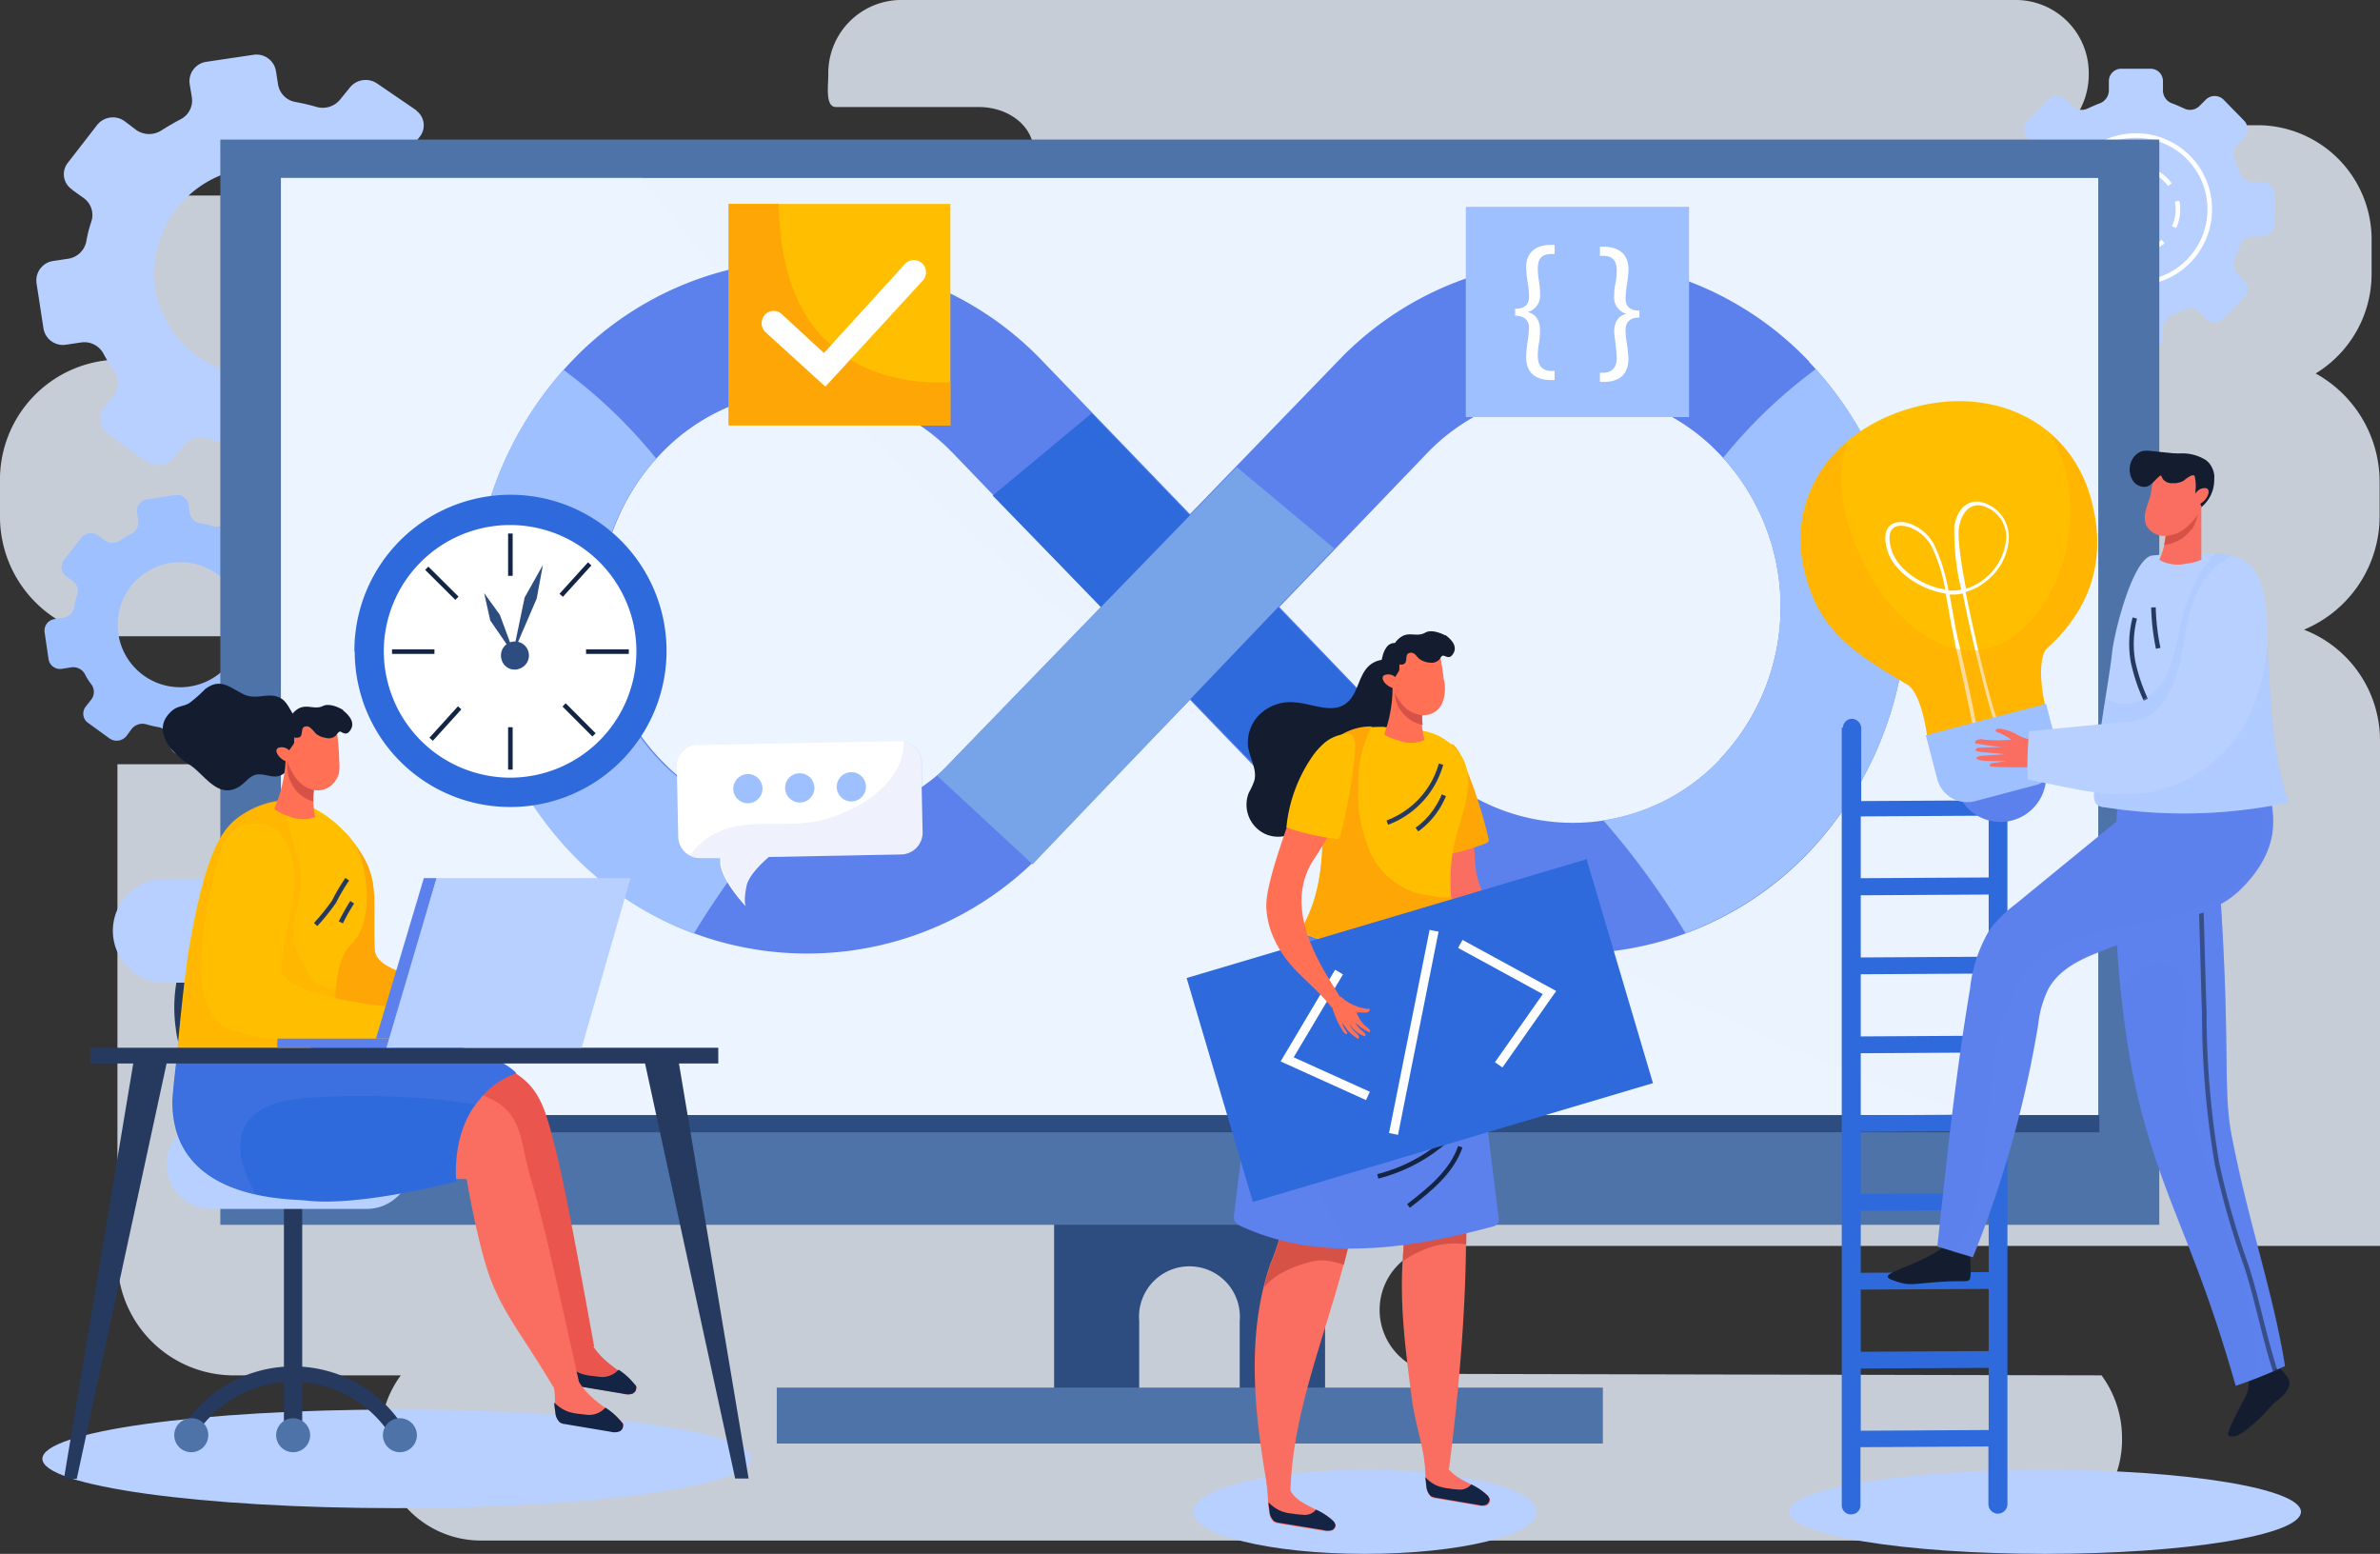 <svg id="Layer_1" data-name="Layer 1" xmlns="http://www.w3.org/2000/svg" viewBox="0 0 260.44 170"><rect x="0" y="0" width="260.44" height="170" fill="#333333" stroke="none"/><defs><style>.cls-1,.cls-9{fill:#ebf3ff;}.cls-1{fill-opacity:0.8;}.cls-1,.cls-10,.cls-11,.cls-12,.cls-13,.cls-14,.cls-15,.cls-16,.cls-18,.cls-19,.cls-2,.cls-20,.cls-21,.cls-22,.cls-23,.cls-25,.cls-27,.cls-28,.cls-30,.cls-31,.cls-5,.cls-7,.cls-8,.cls-9{fill-rule:evenodd;}.cls-2,.cls-30{fill:#b8d0ff;}.cls-17,.cls-24,.cls-26,.cls-3,.cls-4,.cls-6{fill:none;}.cls-26,.cls-3,.cls-4{stroke:#fff;}.cls-17,.cls-24,.cls-3,.cls-4{stroke-width:0.5px;}.cls-4{stroke-dasharray:2 2;}.cls-19,.cls-5{fill:#9ec0ff;}.cls-7{fill:#2d4c7f;}.cls-8{fill:#4e73a8;}.cls-10,.cls-18,.cls-31{fill:#5d81ec;}.cls-11{fill:#2e6adb;}.cls-12{fill:#77a3e8;}.cls-13{fill:#ffbf00;}.cls-14,.cls-22{fill:#ffa607;}.cls-15{fill:#fff;}.cls-16{fill:#141d30;}.cls-17{stroke:#26395e;}.cls-18,.cls-19{fill-opacity:0.3;}.cls-20{fill:#fa6e61;}.cls-21{fill:#d75246;}.cls-22,.cls-30{fill-opacity:0.4;}.cls-23{fill:#132444;}.cls-24{stroke:#132444;}.cls-25{fill:#ff7055;}.cls-27{fill:#26395e;}.cls-28{fill:#ea554e;}.cls-29{opacity:0.3;}.cls-31{fill-opacity:0.1;}</style></defs><g id="OBJECTS"><path id="Hình-dạng" class="cls-1" d="M260.4,56.33V52.78a13.56,13.56,0,0,0-7-11.92,12.77,12.77,0,0,0,6.12-11v-3.4a12.51,12.51,0,0,0-12.24-12.76H226.41a8.22,8.22,0,0,0,2.16-5.59A8,8,0,0,0,220.78,0H98.43a8,8,0,0,0-7.79,8.12c0,1.28-.36,3.59.84,3.59h15.63c3.32,0,6,2.16,6,4.84s-2.68,4.84-6,4.84H13.19a13.64,13.64,0,0,0-1,5v3.44a13,13,0,0,0,4.12,9.51H12.87A13.14,13.14,0,0,0,0,52.78v3.55A13.25,13.25,0,0,0,11.15,69.61h52.7a7,7,0,0,1,0,14h-51v53.86a12.74,12.74,0,0,0,12.48,13H43.86a11.48,11.48,0,0,0-2.24,6.84,11,11,0,0,0,10.8,11.23h169a11,11,0,0,0,10.79-11.23,11.57,11.57,0,0,0-2.24-6.84l-72-.16a7,7,0,0,1,0-14H260.44V81.12a13,13,0,0,0-8.32-12.23,13.47,13.47,0,0,0,8.28-12.56Z"/><path id="Hình-dạng-2" data-name="Hình-dạng" class="cls-2" d="M247.52,19.91h-1a1.47,1.47,0,0,1-1.4-1c-.16-.44-.36-.92-.55-1.36a1.51,1.51,0,0,1,.28-1.72l.71-.72a1.38,1.38,0,0,0,0-1.92l-2.27-2.32a1.39,1.39,0,0,0-1.88,0l0,0-.72.72a1.46,1.46,0,0,1-1.68.28c-.44-.2-.88-.4-1.32-.56a1.5,1.5,0,0,1-1-1.43v-1a1.35,1.35,0,0,0-1.36-1.36h-3.2a1.35,1.35,0,0,0-1.36,1.36h0v1a1.54,1.54,0,0,1-1,1.43c-.44.16-.88.36-1.32.56a1.46,1.46,0,0,1-1.68-.28l-.72-.72a1.35,1.35,0,0,0-1.88,0h0l-2.27,2.32a1.38,1.38,0,0,0,0,1.92l.71.72a1.52,1.52,0,0,1,.28,1.72c-.2.44-.39.88-.56,1.36a1.44,1.44,0,0,1-1.39,1h-1a1.35,1.35,0,0,0-1.36,1.36h0v3.24a1.35,1.35,0,0,0,1.36,1.36h1a1.44,1.44,0,0,1,1.39,1c.17.48.36.92.56,1.36a1.52,1.52,0,0,1-.28,1.72l-.71.72a1.36,1.36,0,0,0,0,1.91l2.27,2.32a1.33,1.33,0,0,0,1.88,0h0l.72-.72a1.46,1.46,0,0,1,1.68-.28c.44.2.88.4,1.32.56a1.52,1.52,0,0,1,1,1.44v1a1.35,1.35,0,0,0,1.36,1.36h3.2a1.35,1.35,0,0,0,1.36-1.36h0v-1a1.56,1.56,0,0,1,1-1.44c.44-.16.88-.36,1.32-.56a1.46,1.46,0,0,1,1.68.28l.72.72a1.37,1.37,0,0,0,1.88,0l0,0,2.27-2.32a1.36,1.36,0,0,0,0-1.91l-.71-.72a1.51,1.51,0,0,1-.28-1.72c.19-.44.39-.88.55-1.36a1.47,1.47,0,0,1,1.4-1h1a1.35,1.35,0,0,0,1.36-1.36h0V21.27a1.35,1.35,0,0,0-1.36-1.36Z"/><path id="Hình-dạng-3" data-name="Hình-dạng" class="cls-3" d="M241.81,22.91a8.08,8.08,0,1,1-8.08-8.08h0a8.06,8.06,0,0,1,8.08,8.08Z"/><path id="Hình-dạng-4" data-name="Hình-dạng" class="cls-4" d="M238.33,22.91a4.6,4.6,0,1,1-4.6-4.6h0a4.6,4.6,0,0,1,4.6,4.6Z"/><path id="Hình-dạng-5" data-name="Hình-dạng" class="cls-2" d="M53.37,28.55l-.71-5a2.16,2.16,0,0,0-2.48-1.76h0l-1.6.24a2.39,2.39,0,0,1-2.48-1.2A15.52,15.52,0,0,0,44.9,19a2.34,2.34,0,0,1,0-2.72l1-1.28a2,2,0,0,0-.32-2.88S45.5,12,45.46,12l-4.2-2.87a2.22,2.22,0,0,0-3,.48l-1,1.23a2.46,2.46,0,0,1-2.68.84,22.63,22.63,0,0,0-2.24-.52,2.33,2.33,0,0,1-1.91-1.91l-.24-1.52A2.16,2.16,0,0,0,27.71,6h0l-5.12.76a2.15,2.15,0,0,0-1.84,2.4L21,10.68a2.3,2.3,0,0,1-1.28,2.39c-.68.36-1.36.76-2,1.16a2.47,2.47,0,0,1-2.8,0l-1.32-1a2.2,2.2,0,0,0-3,.48L7.44,17.79a2,2,0,0,0,.36,2.88s.08,0,.08.08l1.28.92A2.28,2.28,0,0,1,10,24.23a13.64,13.64,0,0,0-.56,2.2,2.38,2.38,0,0,1-2,1.88l-1.6.24A2.15,2.15,0,0,0,4,31l.76,4.95a2.16,2.16,0,0,0,2.48,1.76h0l1.6-.24a2.38,2.38,0,0,1,2.47,1.2,15.52,15.52,0,0,0,1.2,1.92,2.28,2.28,0,0,1-.08,2.72l-1,1.24a2,2,0,0,0,.32,2.88s.08,0,.12.08l4.16,3a2.25,2.25,0,0,0,3-.44l1-1.24a2.46,2.46,0,0,1,2.68-.84,14.5,14.5,0,0,0,2.28.52A2.29,2.29,0,0,1,27,50.34l.24,1.56a2.16,2.16,0,0,0,2.48,1.75l5.15-.75a2.15,2.15,0,0,0,1.84-2.4L36.42,49a2.39,2.39,0,0,1,1.28-2.44c.68-.36,1.36-.76,2-1.16a2.47,2.47,0,0,1,2.8,0l1.28.92a2.25,2.25,0,0,0,3-.44l3.12-4A2.08,2.08,0,0,0,49.58,39s-.08,0-.08-.08L48.22,38a2.2,2.2,0,0,1-.84-2.56,13.64,13.64,0,0,0,.56-2.2,2.33,2.33,0,0,1,2-1.87l1.6-.24a2.4,2.4,0,0,0,1.79-2.56Zm-22,12.31c-7.16,1.64-14-3.24-14.48-10.27a11.65,11.65,0,0,1,9.16-12A11.61,11.61,0,0,1,40.46,28.91a11.64,11.64,0,0,1-9.11,12Z"/><path id="Hình-dạng-6" data-name="Hình-dạng" class="cls-5" d="M34.5,67.65l-.44-3a1.3,1.3,0,0,0-1.48-1l-.95.16a1.46,1.46,0,0,1-1.48-.72,9.15,9.15,0,0,0-.72-1.16,1.38,1.38,0,0,1,0-1.64l.56-.76a1.26,1.26,0,0,0-.2-1.72s0,0-.08,0L27.27,56a1.37,1.37,0,0,0-1.84.28l-.56.76a1.51,1.51,0,0,1-1.6.52,13.53,13.53,0,0,0-1.36-.32,1.36,1.36,0,0,1-1.16-1.16l-.12-.92a1.3,1.3,0,0,0-1.48-1l-3.08.48A1.27,1.27,0,0,0,15,56.05l.12.92a1.4,1.4,0,0,1-.76,1.44,9.52,9.52,0,0,0-1.2.72,1.51,1.51,0,0,1-1.68,0l-.75-.56a1.37,1.37,0,0,0-1.84.28L7,61.25A1.25,1.25,0,0,0,7.2,63l0,0,.76.56a1.37,1.37,0,0,1,.48,1.56,7.92,7.92,0,0,0-.32,1.32A1.4,1.4,0,0,1,7,67.57l-1,.16a1.27,1.27,0,0,0-1.12,1.44h0l.44,3a1.28,1.28,0,0,0,1.48,1h0l1-.16a1.46,1.46,0,0,1,1.48.72A6.52,6.52,0,0,0,10,74.88a1.38,1.38,0,0,1,0,1.64l-.6.76A1.25,1.25,0,0,0,9.52,79l0,0L12,80.8a1.37,1.37,0,0,0,1.84-.28l.56-.76a1.51,1.51,0,0,1,1.6-.52,13.53,13.53,0,0,0,1.36.32,1.4,1.4,0,0,1,1.16,1.16l.12.92a1.3,1.3,0,0,0,1.48,1l3.08-.48a1.3,1.3,0,0,0,1.12-1.44l-.12-.92A1.43,1.43,0,0,1,25,78.4a9.52,9.52,0,0,0,1.2-.72,1.51,1.51,0,0,1,1.68,0l.76.56A1.37,1.37,0,0,0,30.47,78l1.83-2.44a1.24,1.24,0,0,0-.2-1.71l0,0-.75-.56a1.41,1.41,0,0,1-.52-1.52l.36-1.32a1.4,1.4,0,0,1,1.19-1.12l1-.16a1.32,1.32,0,0,0,1.2-1.48ZM21.31,75a6.84,6.84,0,1,1-3.16-13.31A6.84,6.84,0,1,1,21.31,75Z"/><path id="Dòng" class="cls-6" d="M121.62,63.25,105.55,80"/><path id="Hình-dạng-7" data-name="Hình-dạng" class="cls-7" d="M115.35,130.14v23.11h9.31v-8.72a5.52,5.52,0,1,1,11,0h0v8.72H145V130.14Z"/><path id="Hình-chữ-nhật" class="cls-8" d="M85,151.81H175.4v6.12H85Z"/><path id="Hình-chữ-nhật-2" data-name="Hình-chữ-nhật" class="cls-8" d="M24.11,15.27H236.29V134H24.11Z"/><path id="Hình-chữ-nhật-3" data-name="Hình-chữ-nhật" class="cls-9" d="M30.75,19.47H229.61V122H30.75Z"/><path id="Hình-dạng-8" data-name="Hình-dạng" class="cls-1" d="M215.18,121.42a124.36,124.36,0,0,1-22.71-8.35c-7.32-3.4-14.75-6.84-22-10.48C131.58,83,97,53.93,70.25,19.47H30.75V122H217.86l-2.68-.6Z"/><path id="Hình-chữ-nhật-4" data-name="Hình-chữ-nhật" class="cls-7" d="M30.63,122h199.1v1.88H30.63Z"/><path id="Hình-dạng-9" data-name="Hình-dạng" class="cls-10" d="M198,39.58a35.58,35.58,0,0,0-50.3-1.36c-.48.44-.92.92-1.36,1.36L130.22,56.25,114.15,39.58a35.58,35.58,0,0,0-50.3-1.36c-.48.44-.92.92-1.36,1.36a39.06,39.06,0,0,0,0,53.66,35.64,35.64,0,0,0,50.38,1.28c.44-.44.88-.84,1.28-1.28l16.07-16.68,16.07,16.68a35.64,35.64,0,0,0,50.38,1.28c.44-.44.88-.84,1.28-1.28a39,39,0,0,0,0-53.66Zm-93.6,43.5a22.11,22.11,0,0,1-31.3.84l-.84-.84a24.24,24.24,0,0,1,0-33.38,22.11,22.11,0,0,1,31.3-.84l.84.84,16.07,16.71L104.35,83.08Zm16.11-16.67L104.39,83.12m83.8,0a22.16,22.16,0,0,1-31.34.8c-.28-.28-.56-.52-.8-.8L140,66.41,156.05,49.7a22.11,22.11,0,0,1,31.3-.84l.84.84a24.24,24.24,0,0,1,0,33.38Z"/><path id="Đa-giác" class="cls-11" d="M152.09,79.12l-32.63-33.9-10.83,9L142,88.56Z"/><path id="Hình-dạng-10" data-name="Hình-dạng" class="cls-5" d="M198.71,40.38a54.56,54.56,0,0,0-10.16,9.72,24.26,24.26,0,0,1-.36,33,22.11,22.11,0,0,1-12.75,6.64,86.32,86.32,0,0,1,9,12.35,36,36,0,0,0,13.48-8.87,38.9,38.9,0,0,0,.8-52.82Z"/><path id="Hình-dạng-11" data-name="Hình-dạng" class="cls-5" d="M61.65,40.46a54.56,54.56,0,0,1,10.16,9.72,24.26,24.26,0,0,0,.36,33A22.31,22.31,0,0,0,84.92,89.8a89.82,89.82,0,0,0-9,12.35,36,36,0,0,1-13.47-8.87,39,39,0,0,1-.76-52.82Z"/><path id="Đa-giác-2" data-name="Đa-giác" class="cls-12" d="M102.55,84.88,135.34,51.1,146,60,113,94.56Z"/><path id="Hình-chữ-nhật-5" data-name="Hình-chữ-nhật" class="cls-13" d="M79.76,22.31H104V46.54H79.76Z"/><path id="Hình-dạng-12" data-name="Hình-dạng" class="cls-14" d="M90.2,37.1c-3.84-4-4.84-9.39-5-14.79H79.72V46.54H104V41.82c-5,.24-10.15-1-13.75-4.72Z"/><path id="Hình-dạng-13" data-name="Hình-dạng" class="cls-15" d="M90.32,42.3l-6.6-6a1.37,1.37,0,0,1,0-1.88,1.31,1.31,0,0,1,1.8-.08l4.64,4.28L99,28.91a1.33,1.33,0,0,1,2,1.76l0,0L90.32,42.3Z"/><path id="Hình-chữ-nhật-6" data-name="Hình-chữ-nhật" class="cls-5" d="M160.4,22.63h24.43v23H160.4Z"/><path id="Hình-dạng-14" data-name="Hình-dạng" class="cls-15" d="M165.8,33.78c1.32,0,1.52-.72,1.52-1.4a10.19,10.19,0,0,0-.16-1.55c-.08-.52-.12-1-.16-1.56,0-1.72,1.12-2.48,2.72-2.48h.4v1h-.36c-1.12,0-1.48.6-1.48,1.6a7.37,7.37,0,0,0,.12,1.32,8.63,8.63,0,0,1,.12,1.43,1.85,1.85,0,0,1-1.36,2v0c.84.2,1.36.84,1.36,2a8.75,8.75,0,0,1-.12,1.44,7.48,7.48,0,0,0-.12,1.36c0,1,.44,1.64,1.48,1.64h.36v1h-.4c-1.56,0-2.72-.68-2.72-2.56a10.32,10.32,0,0,1,.16-1.56c.08-.52.12-1,.16-1.52s-.2-1.4-1.52-1.4v-1Z"/><path id="Hình-dạng-15" data-name="Hình-dạng" class="cls-15" d="M179.4,34.74c-1.32,0-1.52.8-1.52,1.4a9.8,9.8,0,0,0,.16,1.52c.08.52.12,1,.16,1.56,0,1.92-1.2,2.56-2.72,2.56h-.4v-1h.32c1,0,1.52-.56,1.52-1.64,0-.44-.08-.92-.12-1.36s-.12-1-.16-1.44c0-1.2.52-1.84,1.36-2v0a1.85,1.85,0,0,1-1.36-2,5.81,5.81,0,0,1,.16-1.43,7.37,7.37,0,0,0,.12-1.32c0-1-.4-1.6-1.48-1.6h-.36v-1h.36c1.6,0,2.76.72,2.76,2.48a10.32,10.32,0,0,1-.16,1.56c-.08.52-.12,1-.16,1.55,0,.68.2,1.4,1.52,1.4v1Z"/><path id="Hình-bầu-dục" class="cls-2" d="M195.79,165.4c0-2.54,12.53-4.6,28-4.6s28,2.06,28,4.6-12.53,4.6-28,4.6S195.79,167.94,195.79,165.4Z"/><path id="Hình-dạng-16" data-name="Hình-dạng" class="cls-11" d="M201.54,79.56v85.12a1,1,0,0,0,1.05,1h0a1,1,0,0,0,1-1.08v-6.27l14-.08v6.31a1,1,0,1,0,2.08,0h0V79.48a1,1,0,0,0-1-1h0a1,1,0,0,0-1,1.08h0v8l-14,.08V79.64a1.06,1.06,0,0,0-1-1,1,1,0,0,0-1,1Zm2.08,70.17,14-.08v6.8l-14,.08,0-6.8Zm0-8.64,14-.08v6.8l-14,.08,0-6.8Zm0-8.63,14-.08v6.79l-14,.08v-6.79Zm0-8.64,14-.08v6.8l-14,.08v-6.8Zm0-8.59,14-.08v6.79l-14,.08v-6.79Zm0-8.64,14-.08v6.8l-14,.08v-6.8Zm0-8.64,14-.08v6.8l-14,.08,0-6.8Zm0-8.63,14-.08V96l-14,.08V89.32Z"/><path id="Hình-dạng-17" data-name="Hình-dạng" class="cls-16" d="M245.68,152.89a3.63,3.63,0,0,0,.2-2.88,10.68,10.68,0,0,0,3.08-1l1.28,1.56a3.52,3.52,0,0,1,.24.4,1.27,1.27,0,0,1-.12,1,2.84,2.84,0,0,1-.76.92l-.32.28a4,4,0,0,0-.76.68c-.16.16-.28.32-.44.48a17.18,17.18,0,0,1-2.36,2.16c-.56.44-1.32.88-1.87.56-.28-.16.88-2.4,1.83-4.16Z"/><path id="Hình-dạng-18" data-name="Hình-dạng" class="cls-10" d="M238.29,85c3.12,4.2,4.48,9.52,4.8,14.87.95,15.8.16,19.55,1.15,24.59,1.92,9.76,4.52,17,5.8,25a54.09,54.09,0,0,1-5.39,2.16c-4.12-14.43-7.08-18.63-9.92-28.55-2.92-10.15-3.8-24.23-3-35.1a1.63,1.63,0,0,1,.32-1,1.35,1.35,0,0,1,.76-.36c1.88-.52,3.88-1.12,5.44-1.64"/><path id="Hình-dạng-19" data-name="Hình-dạng" class="cls-17" d="M240.89,99.87c.12,3.64.2,7.28.32,10.92a99,99,0,0,0,1.4,16.55,90.05,90.05,0,0,0,3.19,11.12c1.16,3.51,2,7.95,3.16,11.47"/><path id="Hình-dạng-20" data-name="Hình-dạng" class="cls-18" d="M236.53,105.47c3.2.48,2.72,4.52,2.48,6.8a34.34,34.34,0,0,0,1.16,11c.44,1.84,1.08,3.68,1.64,5.48,1.59,5.08,3.35,10.2,4.43,15.39.32,1.52,1.12,4.64.4,6.64,1.4-.52,1.32-.56,3.4-1.44-1.28-8-3.88-15.19-5.8-25-1-5.08-.2-8.79-1.15-24.59-.32-5.39-1.72-10.71-4.8-14.87-1.56.56-3.52,1.12-5.48,1.68a1.68,1.68,0,0,0-.76.36,1.72,1.72,0,0,0-.32,1,120.2,120.2,0,0,0,.32,20.43c1.12-1.52,2.64-3.16,4.48-2.88Z"/><path id="Hình-dạng-21" data-name="Hình-dạng" class="cls-16" d="M213,136.18c-2.88,2.39-7.92,3.11-6,3.83s1.92.48,5.2.24,3.36.28,3.44-.84a24.4,24.4,0,0,0-.2-3.43s.48-2.2-2.44.2"/><path id="Hình-dạng-22" data-name="Hình-dạng" class="cls-10" d="M237.57,85l-17,13.91a14.5,14.5,0,0,0-2.84,2.8,15.93,15.93,0,0,0-2.16,6.52C214,117.54,213,127,212,136.38l3.88,1.16a119.54,119.54,0,0,0,7.15-25.47,11.46,11.46,0,0,1,1.13-3.92c1.11-2,3.23-3.08,5.23-3.88,11.92-4.76,13.6-4.52,16.47-7.68,3.92-4.35,2.92-7.83,2.32-10.75-3.19-1.28-6.95-1.08-10.63-.88"/><path id="Hình-dạng-23" data-name="Hình-dạng" class="cls-18" d="M248.12,85.84a16.43,16.43,0,0,0-2.28-.68,8.59,8.59,0,0,1,1.2,2.52c.88,3,.76,6.36-1.67,8.63-3.4,3.2-8.36,4.12-12.76,5s-9.2,1.88-11.67,6.12c-3.2,5.44-3,12.19-3.84,18.31-.32,2.32-.84,9-3.52,11.16l2.32.68a119.54,119.54,0,0,0,7.15-25.47,11.46,11.46,0,0,1,1.13-3.92c1.11-2,3.23-3.08,5.23-3.88,11.92-4.76,13.6-4.52,16.47-7.68,3.88-4.35,2.84-7.83,2.24-10.75Z"/><path id="Hình-dạng-24" data-name="Hình-dạng" class="cls-2" d="M235.57,60.77c-2.16.16-4.2,8.4-4.44,10.56-.28,2.84-1.76,10.31-2,15.51a2,2,0,0,0,.2,1.08,1.48,1.48,0,0,0,1,.4,55.49,55.49,0,0,0,20.07-.52c-2.36-7-1.84-14.59-2.8-21.91a6.64,6.64,0,0,0-1.6-4.12,6.37,6.37,0,0,0-4.23-1.24,53.9,53.9,0,0,0-6.2.24"/><path id="Hình-dạng-25" data-name="Hình-dạng" class="cls-17" d="M233.61,67.61a11.24,11.24,0,0,0-.2,4.76,19.84,19.84,0,0,0,1.4,4.19"/><path id="Hình-dạng-26" data-name="Hình-dạng" class="cls-17" d="M235.65,66.45a24.84,24.84,0,0,0,.52,4.48"/><path id="Hình-dạng-27" data-name="Hình-dạng" class="cls-19" d="M247.68,65.93a6.64,6.64,0,0,0-1.6-4.12,5.66,5.66,0,0,0-3.67-1.24,13,13,0,0,0-1.48,1.84,25.64,25.64,0,0,0-2,4.6c-.28,1.08-.4,2.2-.76,3.28-.4,2.4-1.32,5.07-3.64,6.23a4.09,4.09,0,0,1-4.12-.12,96,96,0,0,0-1.2,10.44,2,2,0,0,0,.2,1.08,1.48,1.48,0,0,0,1,.4,55.49,55.49,0,0,0,20.07-.52c-2.4-7-1.84-14.55-2.8-21.87Z"/><path id="Hình-dạng-28" data-name="Hình-dạng" class="cls-20" d="M237.05,57.65a8.56,8.56,0,0,1-.76,3.6,4.06,4.06,0,0,0,3,.4,4.72,4.72,0,0,0,1.48-.36s.12,0,.12-.08a.15.15,0,0,0,0-.12c0-2.24,0-4.44,0-6.68-1,.36-2.12.16-3.16.48l-.28.12a.49.49,0,0,0-.16.32,9,9,0,0,0-.32,2.32"/><path id="Hình-dạng-29" data-name="Hình-dạng" class="cls-21" d="M239.85,57.93c.72-1.08.68-2.4,1.12-3.56-1,.36-2.12.16-3.16.48l-.28.12a.49.49,0,0,0-.16.32,9.26,9.26,0,0,0-.32,2.32,8.88,8.88,0,0,1-.24,2,4.17,4.17,0,0,0,3-1.72"/><path id="Hình-dạng-30" data-name="Hình-dạng" class="cls-20" d="M235.73,52c-.24.76-.24,1.55-.44,2.31-.28,1-.88,2.12-.44,3.12a2.24,2.24,0,0,0,2.2,1.2,3.85,3.85,0,0,0,2.4-1.12,6,6,0,0,0,2-4.47,1.53,1.53,0,0,0-.68-1.48,5.23,5.23,0,0,0-2.24-.92,2.67,2.67,0,0,0-2.8,1.36"/><path id="Hình-dạng-31" data-name="Hình-dạng" class="cls-16" d="M237.41,49.74a2.43,2.43,0,0,0-1.84,2.16.3.3,0,0,0,0,.2c.08.12.28,0,.36,0a.6.6,0,0,1,.36-.16c.24,0,.28.32.4.48a1.23,1.23,0,0,0,1.08.44,2.13,2.13,0,0,0,1.2-.28,4.15,4.15,0,0,1,.68-.48.61.61,0,0,1,.76.08c.2.28,0,.68.16,1a.63.63,0,0,0,.6.24,1.19,1.19,0,0,0,1-.75,1.66,1.66,0,0,0,0-1.24,2.32,2.32,0,0,0-.76-1.08,4.84,4.84,0,0,0-3.12-.72c-.36,0-.84,0-.88.16"/><path id="Hình-dạng-32" data-name="Hình-dạng" class="cls-16" d="M238.49,49.66l-3.12-.32a3.24,3.24,0,0,0-.88,0,1.85,1.85,0,0,0-1,.68,2.25,2.25,0,0,0-.16,2.44,1.48,1.48,0,0,0,1.52.79c.64-.15,1-.83,1.52-1.19a.47.47,0,0,1,.4-.08l.2.12a.86.86,0,0,0,.76.08,1.4,1.4,0,0,0,.6-.48,1.89,1.89,0,0,0,.12-2"/><path id="Hình-dạng-33" data-name="Hình-dạng" class="cls-16" d="M240.05,51.7a4.6,4.6,0,0,1,.2,1.95c0,.08,0,.16,0,.28a.58.58,0,0,0,.08.28c.2.4.4.84.6,1.24a3.83,3.83,0,0,0,1.36-3.19c0-.32,0-.32-.2-.56a1.49,1.49,0,0,0-1.36-.4,1.07,1.07,0,0,0-.48.12c-.08,0-.2.24-.16.28"/><path id="Hình-dạng-34" data-name="Hình-dạng" class="cls-20" d="M240.25,54a1.18,1.18,0,0,1,1.08-.6c.76.08.24,1.52-1,1.92a.38.38,0,0,1-.52-.08.47.47,0,0,1,0-.4,2.12,2.12,0,0,1,.44-.84"/><path id="Hình-dạng-35" data-name="Hình-dạng" class="cls-13" d="M208.82,44.74c-8.55,2.56-13.71,10.07-11.11,18.67,1.64,5.52,4.88,7.88,11,11.47,1.44.84,2.12,4.88,2.2,5.92,2.12-1.2,5.24-.24,8.2-1.12a25.7,25.7,0,0,1,5.19-1.12c-.8-1.4-1.52-6.55-.28-7.67,5.28-4.76,6.52-10.52,4.68-16.76-2.64-8.55-11.35-12-19.87-9.39Z"/><path id="Hình-dạng-36" data-name="Hình-dạng" class="cls-15" d="M218.9,79.68l-.4.08a10,10,0,0,0-.4-1.24c-.2-.52-.32-1-.44-1.4-.44-1.56-1.92-7.27-2.88-12.19a5.33,5.33,0,0,1-1.12.12h-.32l.36,2c.2,1.08.36,2.12.6,3.08.12.52.24,1,.36,1.6.6,2.56,1.28,5.67,1.84,8.83l-.4.08c-.56-3.12-1.28-6.28-1.84-8.79-.12-.56-.28-1.12-.36-1.64-.2-1-.4-2-.6-3.12-.12-.72-.24-1.44-.4-2.16-2.56-.36-5.6-2.24-6.36-4.68-.68-2.2.28-2.88.72-3,1.36-.56,3.56.64,4.44,2.44a19.48,19.48,0,0,1,1.52,4.92l.4,0a8.45,8.45,0,0,0,1-.08,26.69,26.69,0,0,1-.76-7c.32-1.8,1.36-2.8,2.76-2.64a3.93,3.93,0,0,1,3.2,4,6.26,6.26,0,0,1-2,4.28,6.47,6.47,0,0,1-2.72,1.6c.88,4.52,2.2,9.83,2.88,12.19.08.36.28.88.44,1.4a5,5,0,0,1,.44,1.2Zm-3.76-15.27a6.36,6.36,0,0,0,4.4-5.52,3.53,3.53,0,0,0-2.84-3.6c-1.16-.12-2,.72-2.32,2.32-.2,1.08.16,3.72.76,6.8Zm-7.68-6.8c-.72.28-.88,1.2-.48,2.52.68,2.28,3.48,4,5.88,4.36a17.71,17.71,0,0,0-1.48-4.68c-.84-1.68-2.88-2.6-3.92-2.2Z"/><path id="Hình-dạng-37" data-name="Hình-dạng" class="cls-22" d="M228.61,54.17a14.44,14.44,0,0,0-4.28-6.75,18.65,18.65,0,0,1,1,2c2.6,6.39,1,15.19-4.43,19.75-6.32,5.27-13.48-.92-16.48-6.64-2.47-4.68-3.91-9.79-2.16-14.31a13.94,13.94,0,0,0-4.55,15.23c1.64,5.52,4.88,7.88,11,11.47,1.44.84,2.12,4.88,2.2,5.92,2.12-1.2,5.24-.24,8.2-1.12a25.7,25.7,0,0,1,5.19-1.12c-.8-1.4-1.52-6.55-.28-7.67,5.24-4.76,6.48-10.56,4.6-16.76Z"/><path id="Hình-dạng-38" data-name="Hình-dạng" class="cls-10" d="M214.66,87.56a5,5,0,0,0,9.24-2.32l-9.24,2.32Z"/><path id="Hình-dạng-39" data-name="Hình-dạng" class="cls-5" d="M210.74,80.44,212,85.28a3.39,3.39,0,0,0,4.16,2.36l6.52-1.72a3.39,3.39,0,0,0,2.47-4.08h0L223.9,77l-13.16,3.44Z"/><path id="Hình-dạng-40" data-name="Hình-dạng" class="cls-20" d="M223.18,81a4.73,4.73,0,0,1-2.4-.6,4.91,4.91,0,0,0-2.08-.68c-.16,0-.36.12-.32.24a.25.25,0,0,0,.24.16,7.18,7.18,0,0,1,1.48.8,15.4,15.4,0,0,1-3,0,1,1,0,0,0-.6,0c-.2,0-.48.24-.36.4a25.3,25.3,0,0,0,3,.4l-2.52.08c-.2,0-.52.12-.4.32s2.08.24,3.12.4l-2.36.16c-.32,0-.92.2-.64.36.48.32,2.08.2,3.2.24l-1.48.2c-.16,0-.4.16-.32.28s.12.08.24.12a54.49,54.49,0,0,0,5.72,0,10.39,10.39,0,0,0-.44-3"/><path id="Hình-dạng-41" data-name="Hình-dạng" class="cls-2" d="M247.8,65.53a6.47,6.47,0,0,0-1.36-3.48c-.88-1-2.48-1.4-2.43-1.08-2.8,1.32-4.08,4.44-4.68,7.36s-.84,6-2.6,8.47a4.84,4.84,0,0,1-1.84,1.64,7.7,7.7,0,0,1-2.52.56l-10.31,1a6,6,0,0,0-.08.88,32.32,32.32,0,0,0-.08,4.4l2.75.56c3.64.76,7.4,1.52,11,.76a15.3,15.3,0,0,0,10.43-8.2,21.46,21.46,0,0,0,1.72-12.91"/><path id="Hình-bầu-dục-2" data-name="Hình-bầu-dục" class="cls-2" d="M130.58,165.4c0-2.54,8.41-4.6,18.79-4.6s18.79,2.06,18.79,4.6-8.41,4.6-18.79,4.6S130.58,167.94,130.58,165.4Z"/><path id="Hình-dạng-42" data-name="Hình-dạng" class="cls-20" d="M141.25,163.16c1,1.64,3.36,1.88,4.68,3.28a.77.77,0,0,1,.2.36.59.59,0,0,1-.44.68,1.64,1.64,0,0,1-.88,0l-4.88-.8a1.3,1.3,0,0,1-.52-.16,1.53,1.53,0,0,1-.51-1c-.2-1.16-.13-2.16-.33-3.36a11,11,0,0,1,2.68,1"/><path id="Hình-dạng-43" data-name="Hình-dạng" class="cls-23" d="M146.13,166.8a1.62,1.62,0,0,0-.2-.36,7,7,0,0,0-1.92-1.28,1.57,1.57,0,0,1-1.44.56,11.4,11.4,0,0,1-1.16-.12,5.06,5.06,0,0,1-1.12-.24,4,4,0,0,1-1.47-1c0,.36.08.72.11,1.08a1.58,1.58,0,0,0,.52,1,2,2,0,0,0,.52.16l4.88.8a1.64,1.64,0,0,0,.88,0,.62.62,0,0,0,.4-.68"/><path id="Hình-dạng-44" data-name="Hình-dạng" class="cls-20" d="M146.17,100.79a65.13,65.13,0,0,0-5.68,28.71,21.67,21.67,0,0,1-.12,4.56,24.71,24.71,0,0,1-1.32,4.12c-2.79,8-1.76,16.87-.23,25.26,1.19,0,1.19-.08,2.39-.12.2-9.91,4.88-19.43,6.8-29.18.64-3.32,1.12-6.64,1.6-10l3-21.23a25.34,25.34,0,0,1-6.44-2.12"/><path id="Hình-dạng-45" data-name="Hình-dạng" class="cls-21" d="M140.13,139.33a13,13,0,0,1,3.12-1.23,4.54,4.54,0,0,1,1.52-.2,7.58,7.58,0,0,1,1.36.2,8.06,8.06,0,0,1,.92.28c.36-1.4.72-2.84,1-4.24.64-3.32,1.12-6.64,1.6-10l3-21.23a22.55,22.55,0,0,1-6.44-2.12,65.13,65.13,0,0,0-5.68,28.71,21.67,21.67,0,0,1-.12,4.56,25.64,25.64,0,0,1-1.31,4.12,19.59,19.59,0,0,0-.76,2.63,7.22,7.22,0,0,1,1.79-1.48"/><path id="Hình-dạng-46" data-name="Hình-dạng" class="cls-20" d="M158.33,160.45c1,1.59,3.23,1.87,4.51,3.23a.77.77,0,0,1,.2.36.62.62,0,0,1-.4.68,1.5,1.5,0,0,1-.84,0l-4.71-.8a1,1,0,0,1-.48-.16,1.49,1.49,0,0,1-.48-1c-.2-1.16-.12-2.16-.32-3.32a9.32,9.32,0,0,1,2.52,1"/><path id="Hình-dạng-47" data-name="Hình-dạng" class="cls-23" d="M163,164a1.62,1.62,0,0,0-.2-.36A6.6,6.6,0,0,0,161,162.4a1.59,1.59,0,0,1-1.4.56,10.46,10.46,0,0,1-1.11-.12,5.24,5.24,0,0,1-1.08-.24,3.52,3.52,0,0,1-1.44-1l.12,1.08a1.68,1.68,0,0,0,.48,1,2.26,2.26,0,0,0,.48.16l4.71.8a1.5,1.5,0,0,0,.84,0A.7.7,0,0,0,163,164"/><path id="Hình-dạng-48" data-name="Hình-dạng" class="cls-20" d="M149.81,104.15a49.74,49.74,0,0,0,2.6,26.35,15.37,15.37,0,0,1,1.12,3.56,17.42,17.42,0,0,1,0,3.23c-.4,5.24.24,10.16.92,15.4.36,2.92,1.12,4.72,1.56,8a9.4,9.4,0,0,1,2.55,0c.41-3.11,2.92-22.59,1.36-35A177.8,177.8,0,0,0,156,104.63a1.24,1.24,0,0,0-.36-.72,1.46,1.46,0,0,0-.92-.16c-1.8.16-3.64.32-4.88.4"/><path id="Hình-dạng-49" data-name="Hình-dạng" class="cls-21" d="M153.53,134.06a17.42,17.42,0,0,1,0,3.23c0,.25,0,.45,0,.69a7.11,7.11,0,0,1,.6-.41,6.11,6.11,0,0,1,.8-.44,10,10,0,0,1,2.32-.87,8.62,8.62,0,0,1,3.2-.12,75.16,75.16,0,0,0-.49-10.4A177.8,177.8,0,0,0,156,104.63a1.24,1.24,0,0,0-.36-.72,1.46,1.46,0,0,0-.92-.16c-1.84.16-3.64.32-4.88.4a49.74,49.74,0,0,0,2.6,26.35,16.69,16.69,0,0,1,1.12,3.56"/><path id="Hình-dạng-50" data-name="Hình-dạng" class="cls-10" d="M144.13,99.31c-6.12,9.84-7.67,21.87-9.07,33.47a1.34,1.34,0,0,0,.08.88,1.44,1.44,0,0,0,.56.44c8.51,4,18.47,2.56,27.54.12a1,1,0,0,0,.76-.52.82.82,0,0,0,0-.44c-.4-3.16-.8-6.32-1.16-9.44s-.76-6.11-1.28-9.19a113.44,113.44,0,0,0-3.11-13.48,2.57,2.57,0,0,0-.48-1c-.48-.48-1.28-.36-2-.24a23.46,23.46,0,0,1-11.88-.6"/><path id="Hình-dạng-51" data-name="Hình-dạng" class="cls-18" d="M143.69,128.14a24.6,24.6,0,0,1-1-5.64c0-.92,0-1.88,0-2.8a2.78,2.78,0,0,1,1-2.24,1.55,1.55,0,0,1,1.32-.2,3,3,0,0,1,.76.2l.6.25a13.25,13.25,0,0,0,2.76.67,14.93,14.93,0,0,0,5.64-.44,20.43,20.43,0,0,0,6.83-3.35,118.14,118.14,0,0,0-3.07-13.4,2.57,2.57,0,0,0-.48-1c-.48-.48-1.28-.36-2-.24a24.4,24.4,0,0,1-11.88-.64c-6.12,9.84-7.67,21.87-9.07,33.47a1.34,1.34,0,0,0,.08.88,1.44,1.44,0,0,0,.56.44,28.57,28.57,0,0,0,12.35,2.52,25.14,25.14,0,0,1-4.36-8.48"/><path id="Hình-dạng-52" data-name="Hình-dạng" class="cls-24" d="M150.77,128.7a18,18,0,0,0,9.91-6.56"/><path id="Hình-dạng-53" data-name="Hình-dạng" class="cls-24" d="M154.13,131.94c2.32-1.8,4.72-3.72,5.67-6.48"/><path id="Hình-dạng-54" data-name="Hình-dạng" class="cls-20" d="M156,90.56c1.2,3.56,2.75,9.39,4.39,11.43a10.2,10.2,0,0,0,3.12,2.56c3.28,1.8,5.84,1.44,9.4,2.48,0-1,0-.4.36-1.36-3-1.44-11.4-4.16-11.84-11.23-.32-5.6-1-5.88-2.35-8.88-.33-.64-1.24-1.92-1.92-2.12s-3.32.76-1.16,7.12"/><path id="Hình-dạng-55" data-name="Hình-dạng" class="cls-20" d="M170.72,106.07a11.31,11.31,0,0,0,2.36,1.52c.28.12.6.32.88.2,0-.2-.12-.16-.48-.36-.2-.12-.48-.2-.56-.4a4.33,4.33,0,0,0,2.44.48.46.46,0,0,0-.28-.32,1.7,1.7,0,0,0-.44-.08,2,2,0,0,1-1-.4,3.39,3.39,0,0,0,2.16.2.3.3,0,0,0-.2-.28,1.11,1.11,0,0,0-.36,0,3.61,3.61,0,0,1-1.28-.36,4.06,4.06,0,0,0,2,0c0-.2-.28-.28-.48-.28a3.5,3.5,0,0,1-1.52-.44s-.4-.2-.4-.28.6-.36.8-.52a.42.42,0,0,0,.16-.56,4.84,4.84,0,0,1-3.36.64c-.16.44-.24.84-.36,1.24"/><path id="Hình-dạng-56" data-name="Hình-dạng" class="cls-16" d="M153.21,72.77a2.6,2.6,0,0,0-3.32,0c-1.28,1.08-1.24,3.19-2.6,4.19-1.56,1.16-3.72,0-5.64-.12a4.86,4.86,0,0,0-3.72,1.24,4.31,4.31,0,0,0-1.35,3.64c.2,1.24,1,2.48.68,3.68a7.86,7.86,0,0,1-.6,1.32,3.53,3.53,0,0,0,1.88,4.56,3.44,3.44,0,0,0,3.23-.32,7.62,7.62,0,0,1,1.8-1.24,6,6,0,0,1,2.52.12,5,5,0,0,0,4.48-2.4,7.42,7.42,0,0,0,.92-5.12,3.53,3.53,0,0,1,.08-2.32c.4-.68,1.32-.84,1.76-1.48,1.32-1.64-1.08-4.23-.12-5.75"/><path id="Hình-dạng-57" data-name="Hình-dạng" class="cls-14" d="M158.68,81.4a4.39,4.39,0,0,0-2.07,2.16,6.59,6.59,0,0,0-.44,1.8,16,16,0,0,0,1.12,8.32,24.42,24.42,0,0,0,5.27-1.4.62.62,0,0,0,.32-.24.44.44,0,0,0,0-.32A52.06,52.06,0,0,0,160,83a4.06,4.06,0,0,0-.95-1.52c-.24-.12-.64-.08-.41,0"/><path id="Hình-dạng-58" data-name="Hình-dạng" class="cls-13" d="M151.49,79.52c-2,0-4.28.16-5.64,1.64s-1.36,3.76-1.24,5.8c.24,5.16.36,10.63-2.4,15a24.49,24.49,0,0,0,17.11.92c-.52-3.52-.95-7.16-.16-10.63.72-3.12,2.4-6.52.88-9.36A6.35,6.35,0,0,0,155.93,80a19.82,19.82,0,0,0-4.44-.44"/><path id="Hình-dạng-59" data-name="Hình-dạng" class="cls-14" d="M158.6,98.15a8.78,8.78,0,0,1-1,0,8.66,8.66,0,0,1-1-.16,14.33,14.33,0,0,1-1.8-.36,8.34,8.34,0,0,1-4.88-4.43,16.27,16.27,0,0,1-1.28-7.44,13.09,13.09,0,0,1,1.48-6.28,6.06,6.06,0,0,0-4.24,1.6c-1.4,1.48-1.36,3.76-1.24,5.8.24,5.16.36,10.63-2.4,15a24.49,24.49,0,0,0,17.11.92c-.23-1.56-.44-3.16-.52-4.72l-.2,0"/><path id="Hình-dạng-60" data-name="Hình-dạng" class="cls-17" d="M151.81,90a9.6,9.6,0,0,0,5.88-6.4"/><path id="Hình-dạng-61" data-name="Hình-dạng" class="cls-17" d="M155.05,90.76A8.66,8.66,0,0,0,158,87"/><path id="Hình-dạng-62" data-name="Hình-dạng" class="cls-25" d="M155.65,77.32a9.35,9.35,0,0,0,.24,3.64A3.78,3.78,0,0,1,153,81a5.62,5.62,0,0,1-1.36-.52l-.12-.12a.12.12,0,0,1,0-.16,14.52,14.52,0,0,0,.8-6.27c.92.43,2,.2,3,.59a.84.84,0,0,1,.24.16.56.56,0,0,1,.12.36,8.76,8.76,0,0,1,0,2.28"/><path id="Hình-dạng-63" data-name="Hình-dạng" class="cls-21" d="M153,77.28c-.56-1.12-.32-2.44-.6-3.63.92.44,2,.44,2.92.84a1.05,1.05,0,0,1,.24.15.56.56,0,0,1,.12.36,7.52,7.52,0,0,1,0,2.32,8.7,8.7,0,0,0,0,2A4,4,0,0,1,153,77.28"/><path id="Hình-dạng-64" data-name="Hình-dạng" class="cls-25" d="M157.65,72c.12.76.24,1.44.32,2.24a4.16,4.16,0,0,1-.2,2.79,2.21,2.21,0,0,1-2.24,1.2,3.19,3.19,0,0,1-2.12-1.2,6.18,6.18,0,0,1-1.32-4.63,1.51,1.51,0,0,1,.84-1.36,4.48,4.48,0,0,1,2.24-.6A2.29,2.29,0,0,1,157.65,72"/><path id="Hình-dạng-65" data-name="Hình-dạng" class="cls-16" d="M158.13,69.45c1,.72,1.36,1.48.8,2.2-.36.48-.8.08-1,.08s-.32.28-.44.44a1.19,1.19,0,0,1-1.08.32,2.09,2.09,0,0,1-1.08-.4c-.2-.16-.36-.4-.56-.56a.6.6,0,0,0-.72,0c-.24.24-.08.68-.28,1a.58.58,0,0,1-.6.16,1.26,1.26,0,0,1-.84-.84,1.78,1.78,0,0,1,.16-1.2,2.26,2.26,0,0,1,.88-1c.88-.56,1.68.08,2.6-.44.76-.44,2.08.24,2.2.32"/><path id="Hình-dạng-66" data-name="Hình-dạng" class="cls-16" d="M153.57,71.13a4.46,4.46,0,0,0-.44,1.88v.24c0,.08-.08.2-.12.28l-.72,1.15a2.52,2.52,0,0,1-1-2.87,2.64,2.64,0,0,1,.44-1,1.07,1.07,0,0,1,1.76,0c.12.08.16.28.12.32"/><path id="Hình-dạng-67" data-name="Hình-dạng" class="cls-25" d="M152.69,74.09a1.13,1.13,0,0,0-1.16-.24c-.68.28.24,1.51,1.44,1.51a.36.36,0,0,0,.36-.6,1.31,1.31,0,0,0-.64-.67"/><path id="Hình-chữ-nhật-7" data-name="Hình-chữ-nhật" class="cls-11" d="M129.85,107l43.77-13,7.26,24.5-43.78,13Z"/><path id="Đa-giác-3" data-name="Đa-giác" class="cls-26" d="M146.53,106.35l-5.68,9.55,8.84,4"/><path id="Đa-giác-4" data-name="Đa-giác" class="cls-26" d="M159.8,103.27l9.76,5.32L164,116.5"/><path id="Dòng-2" data-name="Dòng" class="cls-26" d="M156.93,101.83l-4.44,22.23"/><path id="Hình-dạng-68" data-name="Hình-dạng" class="cls-25" d="M141.69,87.92c-1.12,3.44-3.23,8.87-3.12,11.39a9.43,9.43,0,0,0,1,3.72c1.6,3.24,3.92,4.36,6.16,7.2.6-.8.24-.32,1.08-.88-1.64-2.8-6.84-9.64-3-15.39,3-4.56,2.64-5.16,3.28-8.24a4.77,4.77,0,0,0-.32-2.72c-.4-.52-3.12-1.2-5.08,4.92"/><path id="Hình-dạng-69" data-name="Hình-dạng" class="cls-25" d="M145.69,109.91a10.52,10.52,0,0,0,1.08,2.6c.16.24.32.6.6.64.12-.16,0-.2-.2-.56a1.09,1.09,0,0,1-.24-.68,4.29,4.29,0,0,0,1.72,1.76.36.36,0,0,0,0-.4,2.41,2.41,0,0,0-.32-.32,2.13,2.13,0,0,1-.64-.92,3.1,3.1,0,0,0,1.68,1.36.24.24,0,0,0,0-.32l-.24-.24a2.88,2.88,0,0,1-.84-1,4.46,4.46,0,0,0,1.6,1.12c.12-.16-.08-.4-.24-.52a3.22,3.22,0,0,1-1-1.2c0-.08-.24-.4-.2-.44s.72,0,1,0,.44-.16.44-.4a5,5,0,0,1-3.16-1.36c-.32.28-.64.6-1,.88"/><path id="Hình-dạng-70" data-name="Hình-dạng" class="cls-13" d="M147.77,80.28a4.29,4.29,0,0,0-2.84,1,8,8,0,0,0-1.24,1.36,16.44,16.44,0,0,0-2.92,7.88,24.47,24.47,0,0,0,5.32,1.24.69.69,0,0,0,.4,0,.64.64,0,0,0,.16-.28,53.27,53.27,0,0,0,1.6-9.08,4,4,0,0,0-.16-1.8c-.08-.24-.52-.44-.32-.24"/><path id="Hình-bầu-dục-3" data-name="Hình-bầu-dục" class="cls-2" d="M4.64,159.6c0-3,17.36-5.39,38.78-5.39s38.78,2.41,38.78,5.39S64.84,165,43.42,165,4.64,162.59,4.64,159.6Z"/><path id="Hình-dạng-71" data-name="Hình-dạng" class="cls-27" d="M26.11,122.26l-.12-.44a.73.73,0,0,0-.28-.4,68.56,68.56,0,0,1-3.56-7A13.72,13.72,0,0,1,23,103.79c.56-1.16-1.8-1.68-2.36-.52a16.22,16.22,0,0,0-1.4,9.28c.4,3.67,2.92,6.83,4.52,10.23.52,1.16,2.68.72,2.32-.52Z"/><path id="Hình-chữ-nhật-8" data-name="Hình-chữ-nhật" class="cls-27" d="M31.07,129h2v28h-2Z"/><path id="Hình-dạng-72" data-name="Hình-dạng" class="cls-27" d="M21.75,156.49a12.69,12.69,0,0,1,20.63,0h2a14.3,14.3,0,0,0-24.59,0Z"/><path id="Hình-dạng-73" data-name="Hình-dạng" class="cls-8" d="M22.79,157a1.86,1.86,0,1,1-1.88-1.84h0A1.82,1.82,0,0,1,22.79,157Z"/><path id="Hình-dạng-74" data-name="Hình-dạng" class="cls-8" d="M33.94,157a1.86,1.86,0,1,1-1.88-1.84h0A1.87,1.87,0,0,1,33.94,157Z"/><path id="Hình-dạng-75" data-name="Hình-dạng" class="cls-8" d="M45.62,157a1.86,1.86,0,1,1-1.88-1.84h0A1.87,1.87,0,0,1,45.62,157Z"/><path id="Hình-dạng-76" data-name="Hình-dạng" class="cls-2" d="M31.11,101.83a5.66,5.66,0,0,1-5.72,5.68H18.07a5.68,5.68,0,0,1-5.72-5.68h0a5.68,5.68,0,0,1,5.72-5.68h7.32a5.66,5.66,0,0,1,5.72,5.68Z"/><path id="Hình-dạng-77" data-name="Hình-dạng" class="cls-2" d="M45,127.42a4.87,4.87,0,0,1-4.88,4.84h-17a4.87,4.87,0,0,1-4.88-4.84h0a4.87,4.87,0,0,1,4.88-4.84h17A4.87,4.87,0,0,1,45,127.42Z"/><path id="Hình-dạng-78" data-name="Hình-dạng" class="cls-28" d="M64.81,147.13c1.28,2.08,3.24,2.84,4.6,4.28a.58.58,0,0,1,.24.36.7.7,0,0,1-.44.72,1.64,1.64,0,0,1-.88,0l-5-.84a1.13,1.13,0,0,1-.52-.16,1.41,1.41,0,0,1-.52-1.08c-.24-1.2,0-1.68-.28-2.88a8.08,8.08,0,0,0,2.84-.4Z"/><path id="Hình-dạng-79" data-name="Hình-dạng" class="cls-23" d="M69.65,151.77a.94.94,0,0,0-.24-.36,7.08,7.08,0,0,0-1.72-1.56,2.41,2.41,0,0,1-1.72.8c-.4,0-.8-.08-1.2-.12a5.43,5.43,0,0,1-1.16-.24,4.19,4.19,0,0,1-1.52-1c0,.36.08.76.12,1.12a1.63,1.63,0,0,0,.52,1.08,1.3,1.3,0,0,0,.52.16l5,.84a1.64,1.64,0,0,0,.88,0,.68.68,0,0,0,.48-.72"/><path id="Hình-dạng-80" data-name="Hình-dạng" class="cls-28" d="M65,147.33s0-.08,0-.12c-1.16-6.32-3.12-17.31-4.24-21.63-1.64-6.32-2-8.51-12-11-10.88-2.72-26.15-1.92-26.15-1.92a50.28,50.28,0,0,0-.52,8.75c.4,4.72,8.76,7.28,10.39,7.4C36.9,129,54,125.3,54,125.3s.92,7.64,2.2,11c1.4,3.71,3,5.47,6.32,11.55.8-.16,1.64-.32,2.48-.56Z"/><path id="Hình-dạng-81" data-name="Hình-dạng" class="cls-20" d="M62.37,151.73a2.73,2.73,0,0,0,1-.48c-1.48-6.6-3.88-17.75-5.24-22.15-1.12-3.64-.88-6.56-3.52-8.36C52.82,119.5,49.9,119,45.18,118a163.9,163.9,0,0,0-24.87-2.83s5.56,13.39,7.28,13.39l23.47.44s1.36,8,2.83,11.47c1.56,3.72,3.16,5.44,6.64,11.24a9.43,9.43,0,0,0,1.84,0Z"/><path id="Hình-dạng-82" data-name="Hình-dạng" class="cls-20" d="M63.37,151.21c1.28,2.08,3.24,2.84,4.6,4.28a.58.58,0,0,1,.24.36.7.7,0,0,1-.44.72,1.64,1.64,0,0,1-.88,0l-5-.84a1.13,1.13,0,0,1-.52-.16,1.55,1.55,0,0,1-.52-1.08c-.24-1.2,0-1.68-.28-2.88a7.2,7.2,0,0,0,2.84-.4Z"/><path id="Hình-dạng-83" data-name="Hình-dạng" class="cls-23" d="M68.21,155.89a.94.94,0,0,0-.24-.36A7.08,7.08,0,0,0,66.25,154a2.41,2.41,0,0,1-1.72.8c-.4,0-.8-.08-1.2-.12a5.43,5.43,0,0,1-1.16-.24,4.19,4.19,0,0,1-1.52-1c0,.36.08.76.12,1.12a1.63,1.63,0,0,0,.52,1.08,1.3,1.3,0,0,0,.52.16l5,.84a1.64,1.64,0,0,0,.88,0,.66.66,0,0,0,.48-.72"/><path id="Hình-dạng-84" data-name="Hình-dạng" class="cls-11" d="M20.35,109.55a96.62,96.62,0,0,0-1.48,10.67c-.28,11.2,12.76,10.92,14.59,11.12,5.88.72,16.48-2.08,16.48-2.08s-.64-5.32,2.56-9a8.56,8.56,0,0,1,4-2.83s-3.2-4.24-20.15-4.36c-5.27,0-16-3.52-16-3.52Z"/><g id="Group" class="cls-29"><path id="Hình-dạng-85" data-name="Hình-dạng" class="cls-10" d="M26.67,123.46c1.52-3.2,6-3.32,9.07-3.48a86.15,86.15,0,0,1,16.36.84l.44-.56a8.64,8.64,0,0,1,4-2.84s-3.2-4.23-20.15-4.35c-5.27,0-16-3.56-16-3.56a90.52,90.52,0,0,0-1.44,10.67c-.16,7,4.8,9.48,9,10.44-1.16-2.12-2.32-4.84-1.24-7.16Z"/></g><path id="Hình-dạng-86" data-name="Hình-dạng" class="cls-14" d="M34.18,90c1.64-.48,3.16.36,4.4,2,3.2,4.07,2.16,6,2.44,11.91.16,3.52,12.27,3.84,12.27,3.84a3.28,3.28,0,0,0-.51,1.88c.2,1.08,0,.32.67,1.92,0,0-13.75.2-18.83-.64C31.31,110.31,31,96,31.31,94.56c.6-2.88,2.07-4.32,2.87-4.6Z"/><path id="Hình-dạng-87" data-name="Hình-dạng" class="cls-13" d="M38.78,92.28c1.16,1.64,2.48,8.27-.32,11-2.6,2.52-1.4,9.28-2.12,9.84-2.8,2.16-5.11,3.47-12.79,2.12l-4.12-.6s.72-7.72,1.28-11.08c1.52-8.67,3-12.31,5.2-14,1.8-1.4,4.76-2.48,7.07-1.72a12,12,0,0,1,5.8,4.52Z"/><g id="Group-2" data-name="Group" class="cls-29"><path id="Hình-dạng-88" data-name="Hình-dạng" class="cls-14" d="M32.74,104.59c-1.19-2.36-.28-4.44.16-7.12.48-2.91-1.75-7-1.71-10a9.45,9.45,0,0,0-5.2,2c-2.24,1.72-3.68,5.36-5.2,14-.6,3.36-1.28,11.08-1.28,11.08l4.12.6c7.68,1.36,10,0,12.79-2.12.4-.32.2-2.52.4-4.84-2.6-.36-2.72-1-4.08-3.64Z"/></g><path id="Hình-dạng-89" data-name="Hình-dạng" class="cls-17" d="M34.54,101.15a24.93,24.93,0,0,0,2-2.48A22.87,22.87,0,0,1,38,96.19"/><path id="Hình-dạng-90" data-name="Hình-dạng" class="cls-17" d="M37.3,100.91a23.81,23.81,0,0,1,1.24-2.2"/><path id="Hình-dạng-91" data-name="Hình-dạng" class="cls-13" d="M25.23,91.16c1.12-1.28,4.2-1.56,5.4,0,3.11,4.12.84,8.31.12,14.51-.44,3.52,12.75,4.56,12.75,4.56l.28,3.56s-14.91,1.08-19.31-1.56C19.91,109.55,23,98,23.27,96.55c.6-2.83,1.2-4.55,2-5.39Z"/><path id="Hình-dạng-92" data-name="Hình-dạng" class="cls-16" d="M34.38,79.12c-2.32.24-1.72,3.92-3,5.24-1.12,1.08-1.88.36-3,.36S27,85.64,26,86.16c-2.28,1.24-3.72-1.6-5.36-2.56-1.84-1.16-4.28-3.84-1.72-5.92.56-.44,1.2-.4,1.8-.76a15.57,15.57,0,0,0,1.72-1.52c1.72-1.31,2.68-.16,4.32.6,1.4.64,2.88-.44,4.16.52,1,.76,1.23,2.84,2.79,2.56a.8.8,0,0,1-.32-.16"/><path id="Hình-dạng-93" data-name="Hình-dạng" class="cls-25" d="M34.5,85.64a8.52,8.52,0,0,0,0,3.76,4,4,0,0,1-2.95-.12,5.31,5.31,0,0,1-1.36-.64l-.12-.12a.12.12,0,0,1,0-.16,15.49,15.49,0,0,0,1.2-6.4c.91.52,2.11.32,3,.8.08,0,.16.12.24.16a.59.59,0,0,1,.08.36,9.38,9.38,0,0,1-.16,2.36"/><path id="Hình-dạng-94" data-name="Hình-dạng" class="cls-21" d="M31.75,85.44c-.52-1.2-.2-2.52-.4-3.76.91.52,2,.56,2.95,1,.08,0,.16.12.24.16a.59.59,0,0,1,.08.36,9.7,9.7,0,0,1-.16,2.4,7.2,7.2,0,0,0-.16,2.08,3.8,3.8,0,0,1-2.55-2.28"/><path id="Hình-dạng-95" data-name="Hình-dạng" class="cls-25" d="M36.9,80.24c.08.8.16,1.52.2,2.28,0,1.08.24,2-.36,2.84a2.32,2.32,0,0,1-2.36,1.08A3.27,3.27,0,0,1,32.3,85a6.18,6.18,0,0,1-1-4.84,1.59,1.59,0,0,1,.95-1.36,4.82,4.82,0,0,1,2.36-.48,2.52,2.52,0,0,1,2.32,1.88"/><path id="Hình-dạng-96" data-name="Hình-dạng" class="cls-16" d="M37.54,77.72c1,.8,1.32,1.6.68,2.32-.4.48-.84,0-1,0s-.32.24-.48.44a1.15,1.15,0,0,1-1.12.24,2.05,2.05,0,0,1-1.08-.48,4,4,0,0,0-.56-.6.61.61,0,0,0-.76-.08c-.24.24-.12.68-.32,1a.63.63,0,0,1-.64.12,1.23,1.23,0,0,1-.79-.92,1.68,1.68,0,0,1,.24-1.24,2.65,2.65,0,0,1,.95-1c1-.52,1.72.16,2.68-.28.8-.4,2.12.36,2.2.44"/><path id="Hình-dạng-97" data-name="Hình-dạng" class="cls-16" d="M32.74,79.12A4.63,4.63,0,0,0,32.18,81a.68.68,0,0,1,0,.28,1,1,0,0,1-.16.28c-.27.4-.55.76-.83,1.16a2.62,2.62,0,0,1-.88-3,2.79,2.79,0,0,1,.52-1c1-1,1.71,0,1.79.08s.2.28.16.28"/><path id="Hình-dạng-98" data-name="Hình-dạng" class="cls-25" d="M31.67,82.12a1.14,1.14,0,0,0-1.16-.32c-.72.24.16,1.56,1.4,1.64.15,0,.39,0,.43-.2a.49.49,0,0,0-.08-.4,1.54,1.54,0,0,0-.59-.72"/><path id="Hình-dạng-99" data-name="Hình-dạng" class="cls-15" d="M57.37,99a.8.8,0,1,0,.8-.8.8.8,0,0,0-.8.8Z"/><path id="Đa-giác-5" data-name="Đa-giác" class="cls-27" d="M7,161.76l7.71-46.17,3.64.2-9.95,46Z"/><path id="Đa-giác-6" data-name="Đa-giác" class="cls-27" d="M81.92,161.76l-7.75-46.17-3.72.12,10,46.05Z"/><path id="Hình-chữ-nhật-9" data-name="Hình-chữ-nhật" class="cls-27" d="M9.88,114.63H78.6v1.72H9.88Z"/><path id="Hình-chữ-nhật-10" data-name="Hình-chữ-nhật" class="cls-10" d="M30.35,113.63H42.82v1H30.35Z"/><path id="Đa-giác-7" data-name="Đa-giác" class="cls-10" d="M47.78,96.07h-1.4l-5.24,17.56h1.68Z"/><path id="Đa-giác-8" data-name="Đa-giác" class="cls-2" d="M47.78,96.07,42.3,114.63H63.65L69,96.07Z"/><path id="Hình-dạng-100" data-name="Hình-dạng" class="cls-30" d="M55.37,109.83c-5.39-2.24-7.83-7.08-8-12.44l-5.08,17.2H63.65l1-3.64a17.68,17.68,0,0,1-9.32-1.12Z"/><path id="Hình-dạng-101" data-name="Hình-dạng" class="cls-11" d="M38.78,71.29a17.08,17.08,0,1,1,17.11,17h0a17,17,0,0,1-17.07-17h0"/><path id="Hình-dạng-102" data-name="Hình-dạng" class="cls-15" d="M42,71.29A13.82,13.82,0,1,1,55.85,85.08h0A13.85,13.85,0,0,1,42,71.29h0"/><path id="Dòng-3" data-name="Dòng" class="cls-24" d="M55.85,58.37V63"/><path id="Dòng-4" data-name="Dòng" class="cls-24" d="M55.85,79.56V84.2"/><path id="Dòng-5" data-name="Dòng" class="cls-24" d="M64.53,61.69l-3.12,3.44"/><path id="Dòng-6" data-name="Dòng" class="cls-24" d="M50.3,77.44l-3.12,3.44"/><path id="Dòng-7" data-name="Dòng" class="cls-24" d="M42.9,71.29h4.64"/><path id="Dòng-8" data-name="Dòng" class="cls-24" d="M64.13,71.29h4.68"/><path id="Dòng-9" data-name="Dòng" class="cls-24" d="M46.7,62.17,50,65.45"/><path id="Dòng-10" data-name="Dòng" class="cls-24" d="M61.73,77.12,65,80.4"/><path id="Hình-dạng-103" data-name="Hình-dạng" class="cls-7" d="M54.89,72.17a1.53,1.53,0,1,1,1.92,1h0a1.47,1.47,0,0,1-1.92-1"/><path id="Đa-giác-9" data-name="Đa-giác" class="cls-7" d="M56.41,71.89l-2.76-4-.67-3,1.71,2.36Z"/><path id="Đa-giác-10" data-name="Đa-giác" class="cls-7" d="M56.13,71.53l1.28-6.16,2-3.56-.68,3.68Z"/><path id="Hình-dạng-104" data-name="Hình-dạng" class="cls-15" d="M76.4,81.52l22-.44a2.39,2.39,0,0,1,2.4,2.32l.16,7.68a2.39,2.39,0,0,1-2.32,2.4l-14.51.28c-.92.8-2.24,2.11-2.44,3.19-.36,1.76-.08,2.2-.08,2.2s-3.16-3.28-2.76-5.27l-2.24,0a2.38,2.38,0,0,1-2.39-2.32l-.16-7.68a2.36,2.36,0,0,1,2.31-2.4Z"/><path id="Hình-dạng-105" data-name="Hình-dạng" class="cls-31" d="M75.48,93.64a7.31,7.31,0,0,1,3-2.56c3.48-1.64,7.6-.44,11.28-1.32,4.12-1,9.15-4,9.15-8.64a2.39,2.39,0,0,1,2,2.28l.16,7.68a2.39,2.39,0,0,1-2.32,2.4l-14.51.28c-.92.8-2.24,2.11-2.44,3.19-.36,1.76-.08,2.2-.08,2.2s-3.16-3.28-2.76-5.27l-2.24,0a2.94,2.94,0,0,1-1.2-.28Z"/><path id="Hình-dạng-106" data-name="Hình-dạng" class="cls-5" d="M91.56,86.12a1.6,1.6,0,1,0,3.2-.08,1.6,1.6,0,0,0-1.6-1.56,1.61,1.61,0,0,0-1.6,1.64Z"/><path id="Hình-dạng-107" data-name="Hình-dạng" class="cls-5" d="M85.92,86.24a1.6,1.6,0,1,0,3.2-.08,1.6,1.6,0,0,0-1.6-1.56,1.57,1.57,0,0,0-1.6,1.64Z"/><path id="Hình-dạng-108" data-name="Hình-dạng" class="cls-5" d="M80.24,86.32a1.6,1.6,0,1,0,3.2-.08,1.6,1.6,0,0,0-1.6-1.56,1.64,1.64,0,0,0-1.6,1.64Z"/></g></svg>
